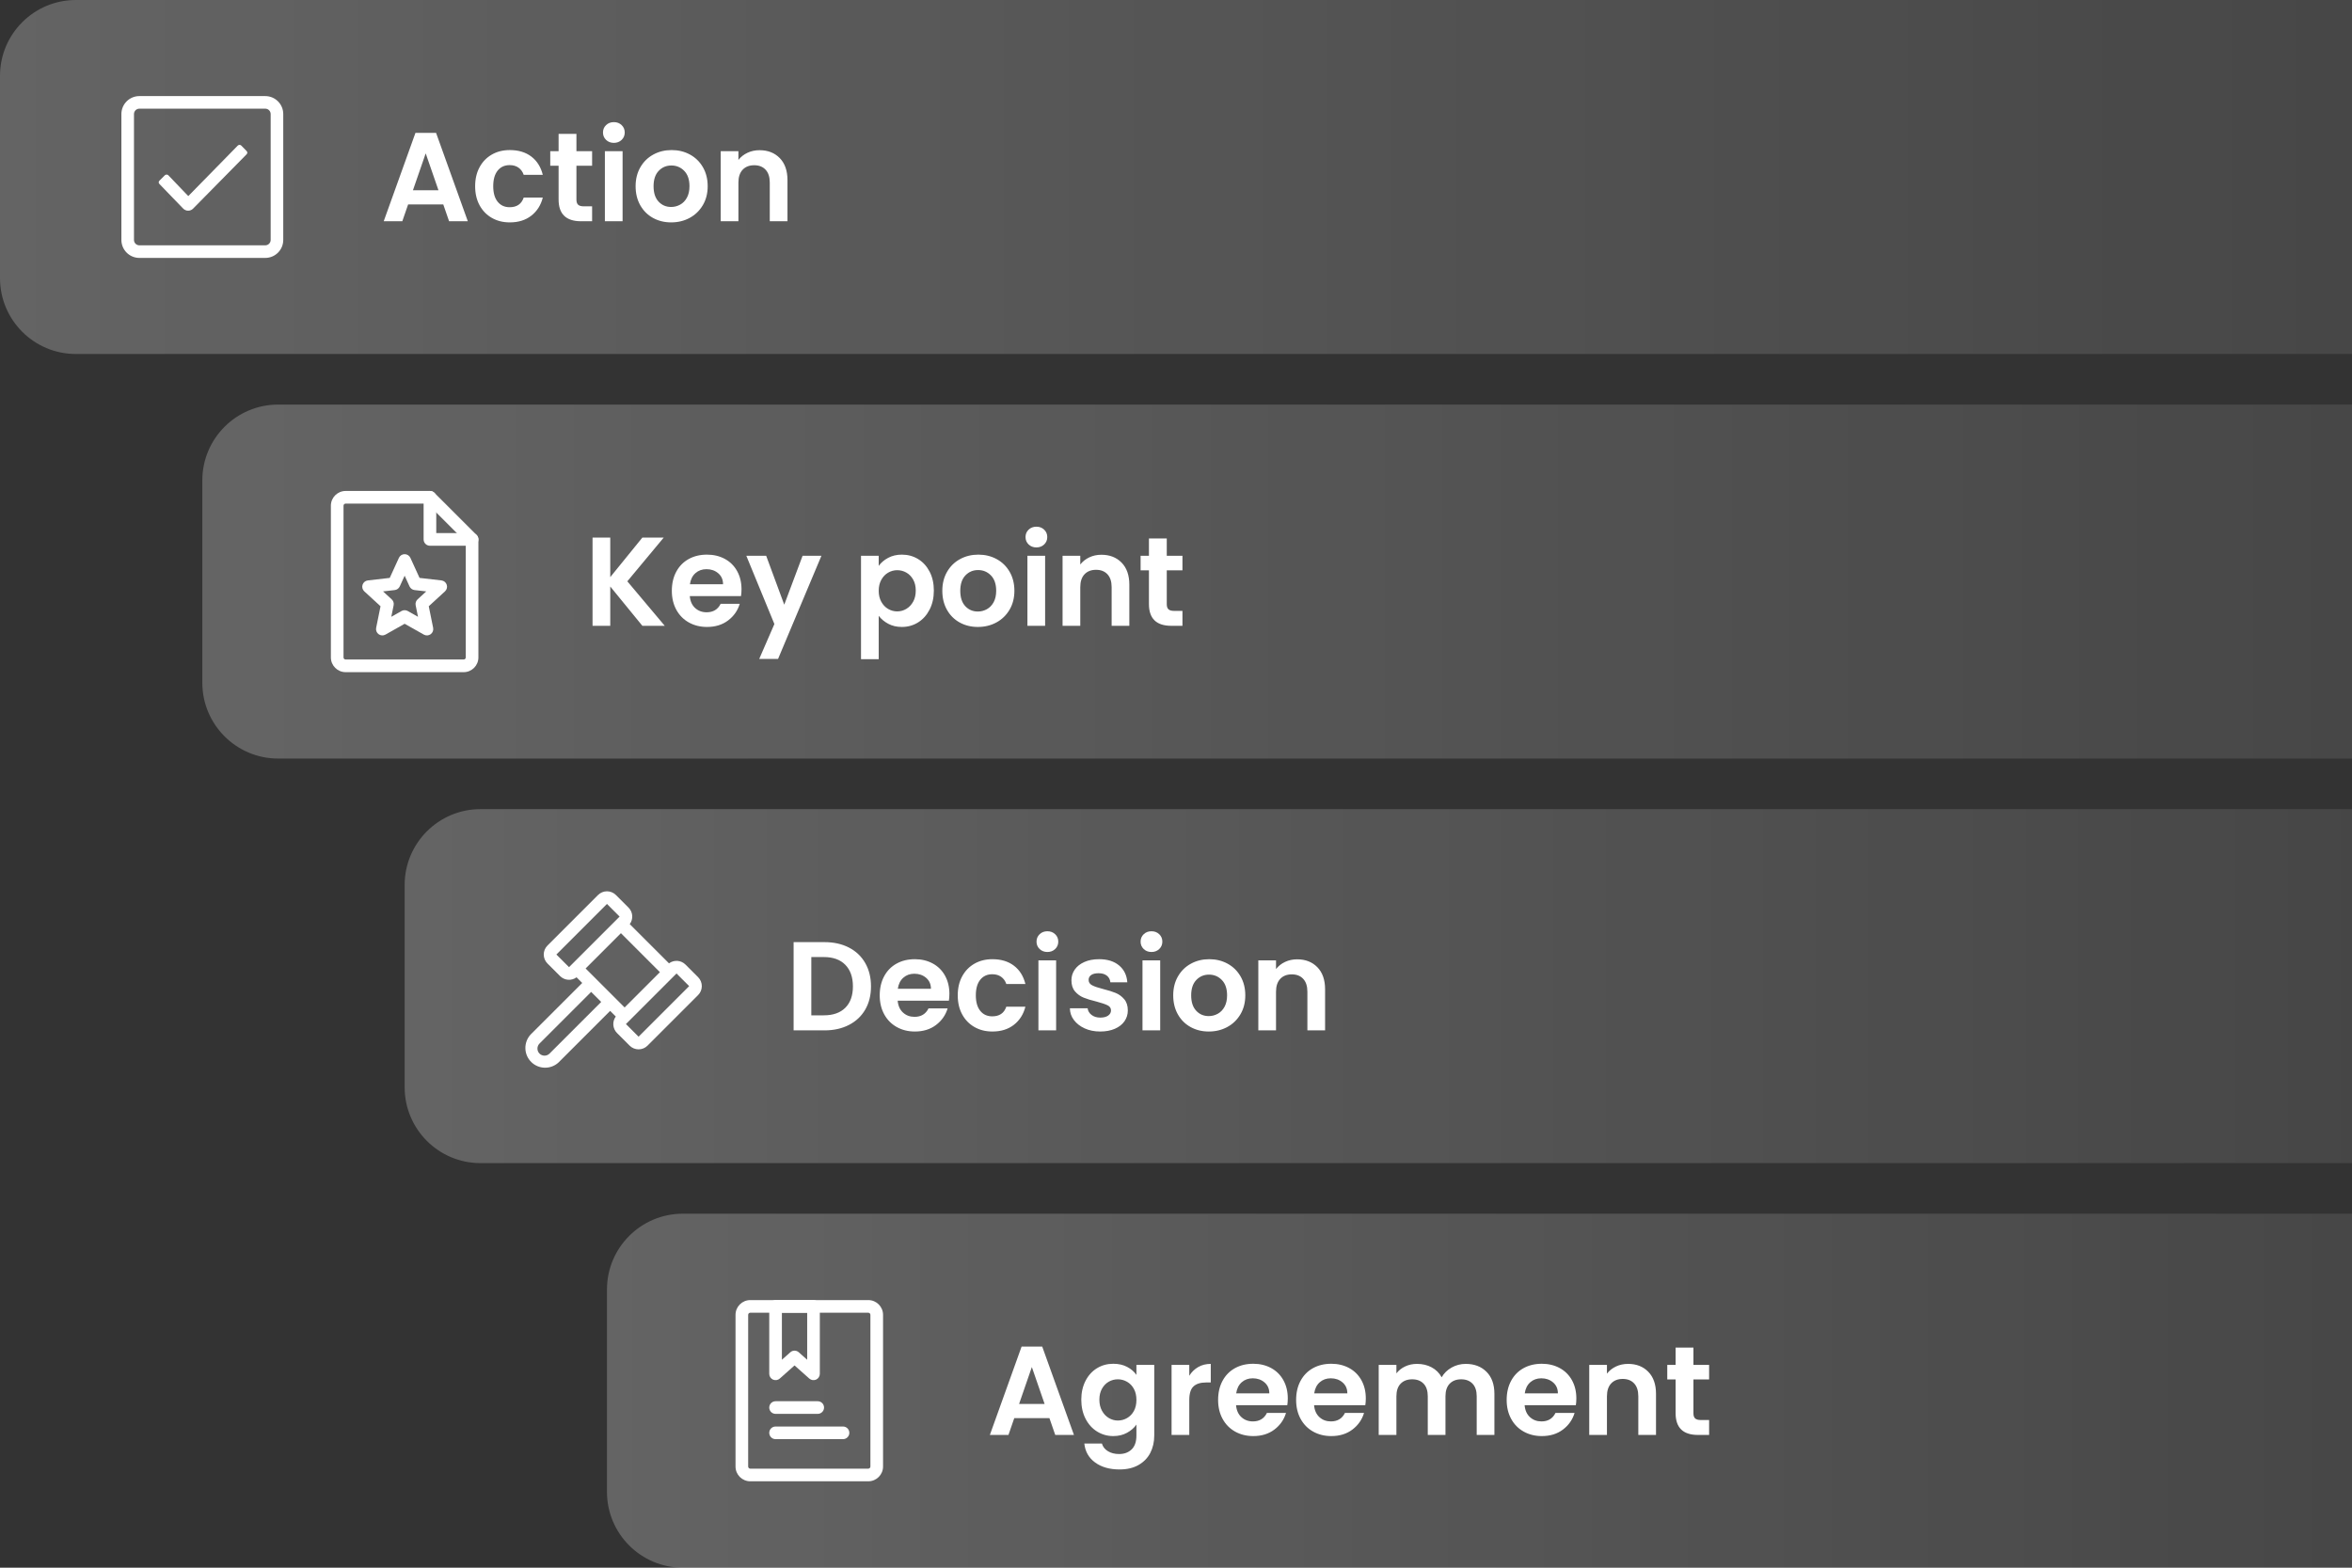 <svg xmlns="http://www.w3.org/2000/svg" xmlns:xlink="http://www.w3.org/1999/xlink" fill="none" version="1.1" width="372" height="248" viewBox="0 0 372 248"><rect x="0" y="0" width="372" height="248" fill="#333333" stroke="none"/><defs><linearGradient x1="2.4189261975827298e-15" y1="0.5" x2="1" y2="0.5" id="master_svg0_0_10512"><stop offset="0%" stop-color="#FFFFFF" stop-opacity="1"/><stop offset="100%" stop-color="#FFFFFF" stop-opacity="0.4"/></linearGradient><clipPath id="master_svg1_1_224499/0_4350"><rect x="24" y="20" width="16" height="16" rx="0"/></clipPath><linearGradient x1="0.014" y1="0.5" x2="1.014" y2="0.5" id="master_svg2_0_10484"><stop offset="0%" stop-color="#FFFFFF" stop-opacity="1"/><stop offset="100%" stop-color="#FFFFFF" stop-opacity="0.4"/></linearGradient><clipPath id="master_svg3_1_224504"><rect x="48" y="76" width="32" height="32" rx="0"/></clipPath><linearGradient x1="2.4189261975827298e-15" y1="0.5" x2="1" y2="0.5" id="master_svg4_0_10512"><stop offset="0%" stop-color="#FFFFFF" stop-opacity="1"/><stop offset="100%" stop-color="#FFFFFF" stop-opacity="0.4"/></linearGradient><clipPath id="master_svg5_1_224501"><rect x="80" y="140" width="32" height="32" rx="0"/></clipPath><linearGradient x1="2.4189261975827298e-15" y1="0.5" x2="1" y2="0.5" id="master_svg6_0_10512"><stop offset="0%" stop-color="#FFFFFF" stop-opacity="1"/><stop offset="100%" stop-color="#FFFFFF" stop-opacity="0.4"/></linearGradient><clipPath id="master_svg7_1_224497"><rect x="112" y="204" width="32" height="32" rx="0"/></clipPath></defs><g><g><g><path d="M0 12C9.81054792658386e-16 5.373 5.373 0 12 0L372 0C372 0 372 0 372 0L372 56C372 56 372 56 372 56L12 56C5.373 56 0 50.627 0 44Z" fill="url(#master_svg0_0_10512)" fill-opacity="0.24"/><g><g><path d="M41.956,17.191C41.956,17.191,22.045,17.191,22.045,17.191C21.573,17.191,21.191,17.573,21.191,18.044C21.191,18.044,21.191,37.956,21.191,37.956C21.191,38.427,21.573,38.809,22.045,38.809C22.045,38.809,41.956,38.809,41.956,38.809C42.427,38.809,42.809,38.427,42.809,37.956C42.809,37.956,42.809,18.044,42.809,18.044C42.809,17.573,42.427,17.191,41.956,17.191ZM22.045,15.2C20.474,15.2,19.2,16.474,19.2,18.044C19.2,18.044,19.2,37.956,19.2,37.956C19.2,39.527,20.474,40.8,22.045,40.8C22.045,40.8,41.956,40.8,41.956,40.8C43.527,40.8,44.8,39.527,44.8,37.956C44.8,37.956,44.8,18.044,44.8,18.044C44.8,16.474,43.527,15.2,41.956,15.2C41.956,15.2,22.045,15.2,22.045,15.2Z" fill-rule="evenodd" fill="#FFFFFF" fill-opacity="1"/></g><g clip-path="url(#master_svg1_1_224499/0_4350)"><g><path d="M38.101,23.11C38.045,23.052,37.968,23.019,37.887,23.019C37.806,23.019,37.729,23.051,37.672,23.109L29.78,31.165L26.565,27.809C26.509,27.751,26.432,27.718,26.352,27.717C26.271,27.716,26.193,27.748,26.136,27.805L25.308,28.633C25.193,28.748,25.191,28.936,25.305,29.053L29.042,32.924C29.135,33.02,29.247,33.097,29.371,33.149C29.494,33.201,29.626,33.227,29.76,33.227L29.761,32.927L29.762,33.227L29.761,33.227C29.894,33.228,30.025,33.202,30.147,33.15C30.269,33.099,30.38,33.023,30.472,32.928L30.473,32.927L38.91,24.361C39.025,24.245,39.025,24.058,38.911,23.941L38.101,23.11Z" fill-rule="evenodd" fill="#FFFFFF" fill-opacity="1"/><path d="M38.03,23.179Q37.971,23.119,37.887,23.119Q37.802,23.119,37.743,23.179L29.852,31.235Q29.838,31.249,29.819,31.257Q29.801,31.265,29.781,31.265Q29.761,31.265,29.743,31.258Q29.724,31.25,29.71,31.236Q29.709,31.235,29.708,31.234L26.493,27.879Q26.435,27.818,26.351,27.817Q26.266,27.816,26.207,27.875L25.379,28.703Q25.24,28.842,25.377,28.984L29.114,32.854Q29.241,32.986,29.41,33.057Q29.578,33.128,29.76,33.127L29.76,33.227L29.66,33.227L29.661,32.927Q29.661,32.907,29.669,32.889Q29.677,32.87,29.691,32.856Q29.705,32.842,29.723,32.835Q29.742,32.827,29.762,32.827Q29.781,32.827,29.8,32.835Q29.818,32.843,29.832,32.857Q29.846,32.871,29.854,32.889Q29.861,32.907,29.861,32.927L29.862,33.227Q29.862,33.247,29.855,33.265Q29.847,33.284,29.833,33.298Q29.819,33.312,29.801,33.32Q29.782,33.327,29.763,33.327Q29.763,33.327,29.763,33.327L29.761,33.327L29.761,33.227L29.761,33.127Q29.942,33.128,30.108,33.058Q30.275,32.988,30.401,32.859L30.402,32.858L38.839,24.291Q38.976,24.151,38.84,24.011L38.03,23.179L38.03,23.179ZM38.173,23.04L38.983,23.871Q39.256,24.152,38.981,24.431L30.545,32.997L30.544,32.998Q30.39,33.157,30.186,33.242Q29.982,33.328,29.761,33.327Q29.741,33.327,29.723,33.32Q29.704,33.312,29.69,33.298Q29.676,33.284,29.669,33.266Q29.661,33.247,29.661,33.228Q29.661,33.208,29.668,33.189Q29.676,33.171,29.69,33.157Q29.704,33.143,29.722,33.135Q29.741,33.127,29.761,33.127L29.762,33.127L29.762,33.227L29.662,33.228L29.661,32.928L29.761,32.927L29.861,32.928L29.86,33.228Q29.86,33.248,29.852,33.266Q29.844,33.284,29.83,33.298Q29.816,33.312,29.798,33.32Q29.78,33.327,29.76,33.327Q29.537,33.328,29.332,33.241Q29.126,33.154,28.97,32.993L25.233,29.123Q24.96,28.84,25.238,28.562L26.066,27.734Q26.184,27.615,26.353,27.617Q26.521,27.619,26.637,27.74L29.852,31.096L29.78,31.165L29.709,31.095L37.601,23.039Q37.718,22.919,37.887,22.919Q38.055,22.919,38.173,23.04L38.173,23.04Z" fill="#FFFFFF" fill-opacity="1"/></g></g></g><g><path d="M70.11,32.34L64.55,32.34L63.63,35L60.69,35L65.71,21.02L68.97,21.02L73.99,35L71.03,35L70.11,32.34ZM69.35,30.1L67.33,24.26L65.31,30.1L69.35,30.1ZM75.15,29.46Q75.15,27.74,75.85,26.45Q76.55,25.16,77.79,24.45Q79.03,23.74,80.63,23.74Q82.69,23.74,84.04,24.77Q85.39,25.8,85.85,27.66L82.83,27.66Q82.59,26.94,82.02,26.53Q81.45,26.12,80.61,26.12Q79.41,26.12,78.71,26.99Q78.01,27.86,78.01,29.46Q78.01,31.04,78.71,31.91Q79.41,32.78,80.61,32.78Q82.31,32.78,82.83,31.26L85.85,31.26Q85.39,33.06,84.03,34.12Q82.67,35.18,80.63,35.18Q79.03,35.18,77.79,34.47Q76.55,33.76,75.85,32.47Q75.15,31.18,75.15,29.46ZM91.17,26.22L91.17,31.58Q91.17,32.14,91.44,32.39Q91.71,32.64,92.35,32.64L93.65,32.64L93.65,35L91.89,35Q88.35,35,88.35,31.56L88.35,26.22L87.03,26.22L87.03,23.92L88.35,23.92L88.35,21.18L91.17,21.18L91.17,23.92L93.65,23.92L93.65,26.22L91.17,26.22ZM97.09,22.6Q96.35,22.6,95.86,22.13Q95.37,21.66,95.37,20.96Q95.37,20.26,95.86,19.79Q96.35,19.32,97.09,19.32Q97.83,19.32,98.32,19.79Q98.81,20.26,98.81,20.96Q98.81,21.66,98.32,22.13Q97.83,22.6,97.09,22.6ZM98.47,23.92L98.47,35L95.67,35L95.67,23.92L98.47,23.92ZM106.15,35.18Q104.55,35.18,103.27,34.47Q101.99,33.76,101.26,32.46Q100.53,31.16,100.53,29.46Q100.53,27.76,101.28,26.46Q102.03,25.16,103.33,24.45Q104.63,23.74,106.23,23.74Q107.83,23.74,109.13,24.45Q110.43,25.16,111.18,26.46Q111.93,27.76,111.93,29.46Q111.93,31.16,111.16,32.46Q110.39,33.76,109.08,34.47Q107.77,35.18,106.15,35.18ZM106.15,32.74Q106.91,32.74,107.58,32.37Q108.25,32,108.65,31.26Q109.05,30.52,109.05,29.46Q109.05,27.88,108.22,27.03Q107.39,26.18,106.19,26.18Q104.99,26.18,104.18,27.03Q103.37,27.88,103.37,29.46Q103.37,31.04,104.16,31.89Q104.95,32.74,106.15,32.74ZM120.13,23.76Q122.11,23.76,123.33,25.01Q124.55,26.26,124.55,28.5L124.55,35L121.75,35L121.75,28.88Q121.75,27.56,121.09,26.85Q120.43,26.14,119.29,26.14Q118.13,26.14,117.46,26.85Q116.79,27.56,116.79,28.88L116.79,35L113.99,35L113.99,23.92L116.79,23.92L116.79,25.3Q117.35,24.58,118.22,24.17Q119.09,23.76,120.13,23.76Z" fill="#FFFFFF" fill-opacity="1"/></g></g></g><g><g><path d="M32 76C32 69.373 37.373 64 44 64L372 64C372 64 372 64 372 64L372 120C372 120 372 120 372 120L44 120C37.373 120 32 114.627 32 108Z" fill="url(#master_svg2_0_10484)" fill-opacity="0.24"/><g clip-path="url(#master_svg3_1_224504)"><g><path d="M52.333,80C52.333,78.711,53.378,77.667,54.666,77.667C54.666,77.667,68,77.667,68,77.667C68.552,77.667,69,78.114,69,78.667C69,78.667,69,84.333,69,84.333C69,84.333,74.666,84.333,74.666,84.333C75.219,84.333,75.666,84.781,75.666,85.333C75.666,85.333,75.666,104,75.666,104C75.666,105.289,74.622,106.333,73.333,106.333C73.333,106.333,54.666,106.333,54.666,106.333C53.378,106.333,52.333,105.289,52.333,104C52.333,104,52.333,80,52.333,80ZM54.666,79.667C54.482,79.667,54.333,79.816,54.333,80C54.333,80,54.333,104,54.333,104C54.333,104.184,54.482,104.333,54.666,104.333C54.666,104.333,73.333,104.333,73.333,104.333C73.517,104.333,73.666,104.184,73.666,104C73.666,104,73.666,86.333,73.666,86.333C73.666,86.333,68,86.333,68,86.333C67.447,86.333,67,85.886,67,85.333C67,85.333,67,79.667,67,79.667C67,79.667,54.666,79.667,54.666,79.667Z" fill-rule="evenodd" fill="#FFFFFF" fill-opacity="1"/></g><g><path d="M67.293,77.96C67.683,77.569,68.317,77.569,68.707,77.96C68.707,77.96,75.374,84.626,75.374,84.626C75.764,85.017,75.764,85.65,75.374,86.04C74.983,86.431,74.35,86.431,73.96,86.04C73.96,86.04,67.293,79.374,67.293,79.374C66.902,78.983,66.902,78.35,67.293,77.96Z" fill-rule="evenodd" fill="#FFFFFF" fill-opacity="1"/></g><g><path d="M64,87.667C64.392,87.667,64.747,87.895,64.91,88.251C64.91,88.251,66.358,91.422,66.358,91.422C66.358,91.422,69.821,91.819,69.821,91.819C70.21,91.864,70.537,92.131,70.658,92.504C70.779,92.876,70.671,93.285,70.383,93.549C70.383,93.549,67.815,95.906,67.815,95.906C67.815,95.906,68.507,99.322,68.507,99.322C68.585,99.706,68.432,100.1,68.115,100.33C67.798,100.56,67.376,100.584,67.035,100.391C67.035,100.391,64,98.677,64,98.677C64,98.677,60.965,100.391,60.965,100.391C60.624,100.584,60.203,100.56,59.886,100.33C59.569,100.1,59.416,99.706,59.494,99.322C59.494,99.322,60.186,95.906,60.186,95.906C60.186,95.906,57.618,93.549,57.618,93.549C57.329,93.285,57.222,92.876,57.343,92.504C57.464,92.131,57.791,91.864,58.18,91.819C58.18,91.819,61.643,91.422,61.643,91.422C61.643,91.422,63.091,88.251,63.091,88.251C63.253,87.895,63.609,87.667,64,87.667ZM64,91.074C64,91.074,63.228,92.767,63.228,92.767C63.082,93.085,62.78,93.305,62.432,93.345C62.432,93.345,60.584,93.557,60.584,93.557C60.584,93.557,61.954,94.814,61.954,94.814C62.213,95.051,62.328,95.406,62.258,95.75C62.258,95.75,61.889,97.573,61.889,97.573C61.889,97.573,63.508,96.658,63.508,96.658C63.814,96.486,64.187,96.486,64.492,96.658C64.492,96.658,66.112,97.573,66.112,97.573C66.112,97.573,65.742,95.75,65.742,95.75C65.673,95.406,65.788,95.051,66.046,94.814C66.046,94.814,67.417,93.557,67.417,93.557C67.417,93.557,65.569,93.345,65.569,93.345C65.22,93.305,64.918,93.085,64.773,92.767C64.773,92.767,64,91.074,64,91.074Z" fill-rule="evenodd" fill="#FFFFFF" fill-opacity="1"/></g></g><g><path d="M101.6,99L96.52,92.78L96.52,99L93.72,99L93.72,85.04L96.52,85.04L96.52,91.3L101.6,85.04L104.98,85.04L99.22,91.96L105.14,99L101.6,99ZM117.28,93.22Q117.28,93.82,117.2,94.3L109.1,94.3Q109.2,95.5,109.94,96.18Q110.68,96.86,111.76,96.86Q113.32,96.86,113.98,95.52L117,95.52Q116.52,97.12,115.16,98.15Q113.8,99.18,111.82,99.18Q110.22,99.18,108.95,98.47Q107.68,97.76,106.97,96.46Q106.26,95.16,106.26,93.46Q106.26,91.74,106.96,90.44Q107.66,89.14,108.92,88.44Q110.18,87.74,111.82,87.74Q113.4,87.74,114.65,88.42Q115.9,89.1,116.59,90.35Q117.28,91.6,117.28,93.22ZM114.36,92.42Q114.36,91.34,113.6,90.69Q112.84,90.04,111.74,90.04Q110.7,90.04,109.99,90.67Q109.28,91.3,109.12,92.42L114.36,92.42ZM129.92,87.92L123.06,104.24L120.08,104.24L122.48,98.72L118.04,87.92L121.18,87.92L124.04,95.66L126.94,87.92L129.92,87.92ZM138.98,89.52Q139.52,88.76,140.47,88.25Q141.42,87.74,142.64,87.74Q144.06,87.74,145.21,88.44Q146.36,89.14,147.03,90.43Q147.7,91.72,147.7,93.42Q147.7,95.12,147.03,96.43Q146.36,97.74,145.21,98.46Q144.06,99.18,142.64,99.18Q141.42,99.18,140.49,98.68Q139.56,98.18,138.98,97.42L138.98,104.28L136.18,104.28L136.18,87.92L138.98,87.92L138.98,89.52ZM144.84,93.42Q144.84,92.42,144.43,91.69Q144.02,90.96,143.35,90.58Q142.68,90.2,141.9,90.2Q141.14,90.2,140.47,90.59Q139.8,90.98,139.39,91.72Q138.98,92.46,138.98,93.46Q138.98,94.46,139.39,95.2Q139.8,95.94,140.47,96.33Q141.14,96.72,141.9,96.72Q142.68,96.72,143.35,96.32Q144.02,95.92,144.43,95.18Q144.84,94.44,144.84,93.42ZM154.66,99.18Q153.06,99.18,151.78,98.47Q150.5,97.76,149.77,96.46Q149.04,95.16,149.04,93.46Q149.04,91.76,149.79,90.46Q150.54,89.16,151.84,88.45Q153.14,87.74,154.74,87.74Q156.34,87.74,157.64,88.45Q158.94,89.16,159.69,90.46Q160.44,91.76,160.44,93.46Q160.44,95.16,159.67,96.46Q158.9,97.76,157.59,98.47Q156.28,99.18,154.66,99.18ZM154.66,96.74Q155.42,96.74,156.09,96.37Q156.76,96,157.16,95.26Q157.56,94.52,157.56,93.46Q157.56,91.88,156.73,91.03Q155.9,90.18,154.7,90.18Q153.5,90.18,152.69,91.03Q151.88,91.88,151.88,93.46Q151.88,95.04,152.67,95.89Q153.46,96.74,154.66,96.74ZM163.92,86.6Q163.18,86.6,162.69,86.13Q162.2,85.66,162.2,84.96Q162.2,84.26,162.69,83.79Q163.18,83.32,163.92,83.32Q164.66,83.32,165.15,83.79Q165.64,84.26,165.64,84.96Q165.64,85.66,165.15,86.13Q164.66,86.6,163.92,86.6ZM165.3,87.92L165.3,99L162.5,99L162.5,87.92L165.3,87.92ZM174.2,87.76Q176.18,87.76,177.4,89.01Q178.62,90.26,178.62,92.5L178.62,99L175.82,99L175.82,92.88Q175.82,91.56,175.16,90.85Q174.5,90.14,173.36,90.14Q172.2,90.14,171.53,90.85Q170.86,91.56,170.86,92.88L170.86,99L168.06,99L168.06,87.92L170.86,87.92L170.86,89.3Q171.42,88.58,172.29,88.17Q173.16,87.76,174.2,87.76ZM184.54,90.22L184.54,95.58Q184.54,96.14,184.81,96.39Q185.08,96.64,185.72,96.64L187.02,96.64L187.02,99L185.26,99Q181.72,99,181.72,95.56L181.72,90.22L180.4,90.22L180.4,87.92L181.72,87.92L181.72,85.18L184.54,85.18L184.54,87.92L187.02,87.92L187.02,90.22L184.54,90.22Z" fill="#FFFFFF" fill-opacity="1"/></g></g></g><g><g><path d="M64 140C64 133.373 69.373 128 76 128L372 128C372 128 372 128 372 128L372 184C372 184 372 184 372 184L76 184C69.373 184 64 178.627 64 172Z" fill="url(#master_svg4_0_10512)" fill-opacity="0.24"/><g clip-path="url(#master_svg5_1_224501)"><g><path d="M110.415,154.586C110.415,154.586,108.415,152.586,108.415,152.586C108.076,152.247,107.626,152.042,107.148,152.007C106.67,151.972,106.195,152.109,105.81,152.395C105.81,152.395,99.605,146.19,99.605,146.19C99.891,145.805,100.029,145.33,99.994,144.852C99.959,144.374,99.753,143.924,99.415,143.585C99.415,143.585,97.415,141.585,97.415,141.585C97.229,141.399,97.009,141.252,96.766,141.151C96.523,141.051,96.263,140.999,96,140.999C95.738,140.999,95.478,141.051,95.235,141.151C94.992,141.252,94.772,141.399,94.586,141.585C94.586,141.585,86.586,149.585,86.586,149.585C86.4,149.771,86.253,149.991,86.152,150.234C86.052,150.477,86,150.737,86,150.999C86,151.262,86.052,151.522,86.152,151.765C86.253,152.008,86.4,152.228,86.586,152.414C86.586,152.414,88.586,154.414,88.586,154.414C88.925,154.752,89.375,154.957,89.853,154.992C90.33,155.027,90.805,154.889,91.19,154.604C91.19,154.604,92.086,155.5,92.086,155.5C92.086,155.5,83.913,163.672,83.913,163.672C83.371,164.266,83.078,165.047,83.096,165.851C83.113,166.656,83.441,167.422,84.01,167.991C84.579,168.56,85.345,168.887,86.15,168.905C86.954,168.923,87.735,168.63,88.328,168.087C88.328,168.087,96.5,159.915,96.5,159.915C96.5,159.915,97.396,160.81,97.396,160.81C97.11,161.195,96.972,161.67,97.007,162.148C97.042,162.626,97.247,163.076,97.586,163.415C97.586,163.415,99.586,165.415,99.586,165.415C99.772,165.601,99.992,165.748,100.235,165.849C100.478,165.949,100.738,166.001,101,166.001C101.263,166.001,101.523,165.949,101.766,165.849C102.009,165.748,102.229,165.601,102.415,165.415C102.415,165.415,110.415,157.415,110.415,157.415C110.6,157.229,110.748,157.009,110.848,156.766C110.949,156.523,111.001,156.263,111.001,156.001C111.001,155.738,110.949,155.478,110.848,155.235C110.748,154.992,110.6,154.772,110.415,154.586ZM90,153C90,153,88,151,88,151C88,151,96,143,96,143C96,143,98,145,98,145C98,145,90,153,90,153ZM86.915,166.672C86.704,166.882,86.419,167,86.122,167C85.824,167,85.539,166.882,85.328,166.672C85.119,166.462,85.002,166.177,85.002,165.88C85.002,165.583,85.119,165.298,85.328,165.087C85.328,165.087,93.5,156.915,93.5,156.915C93.5,156.915,95.086,158.5,95.086,158.5C95.086,158.5,86.915,166.672,86.915,166.672ZM92.625,153.207C92.625,153.207,98.207,147.625,98.207,147.625C98.207,147.625,104.375,153.792,104.375,153.792C104.375,153.792,98.793,159.375,98.793,159.375C98.793,159.375,92.625,153.207,92.625,153.207ZM101,164C101,164,99,162,99,162C99,162,99.5,161.5,99.5,161.5C99.5,161.5,106.5,154.5,106.5,154.5C106.5,154.5,107,154,107,154C107,154,109,156,109,156C109,156,101,164,101,164Z" fill="#FFFFFF" fill-opacity="1"/></g></g><g><path d="M130.4,149.04Q132.6,149.04,134.27,149.9Q135.94,150.76,136.85,152.35Q137.76,153.94,137.76,156.04Q137.76,158.14,136.85,159.71Q135.94,161.28,134.27,162.14Q132.6,163,130.4,163L125.52,163L125.52,149.04L130.4,149.04ZM130.3,160.62Q132.5,160.62,133.7,159.42Q134.9,158.22,134.9,156.04Q134.9,153.86,133.7,152.63Q132.5,151.4,130.3,151.4L128.32,151.4L128.32,160.62L130.3,160.62ZM150.16,157.22Q150.16,157.82,150.08,158.3L141.98,158.3Q142.08,159.5,142.82,160.18Q143.56,160.86,144.64,160.86Q146.2,160.86,146.86,159.52L149.88,159.52Q149.4,161.12,148.04,162.15Q146.68,163.18,144.7,163.18Q143.1,163.18,141.83,162.47Q140.56,161.76,139.85,160.46Q139.14,159.16,139.14,157.46Q139.14,155.74,139.84,154.44Q140.54,153.14,141.8,152.44Q143.06,151.74,144.7,151.74Q146.28,151.74,147.53,152.42Q148.78,153.1,149.47,154.35Q150.16,155.6,150.16,157.22ZM147.24,156.42Q147.24,155.34,146.48,154.69Q145.72,154.04,144.62,154.04Q143.58,154.04,142.87,154.67Q142.16,155.3,142,156.42L147.24,156.42ZM151.48,157.46Q151.48,155.74,152.18,154.45Q152.88,153.16,154.12,152.45Q155.36,151.74,156.96,151.74Q159.02,151.74,160.37,152.77Q161.72,153.8,162.18,155.66L159.16,155.66Q158.92,154.94,158.35,154.53Q157.78,154.12,156.94,154.12Q155.74,154.12,155.04,154.99Q154.34,155.86,154.34,157.46Q154.34,159.04,155.04,159.91Q155.74,160.78,156.94,160.78Q158.64,160.78,159.16,159.26L162.18,159.26Q161.72,161.06,160.36,162.12Q159,163.18,156.96,163.18Q155.36,163.18,154.12,162.47Q152.88,161.76,152.18,160.47Q151.48,159.18,151.48,157.46ZM165.66,150.6Q164.92,150.6,164.43,150.13Q163.94,149.66,163.94,148.96Q163.94,148.26,164.43,147.79Q164.92,147.32,165.66,147.32Q166.4,147.32,166.89,147.79Q167.38,148.26,167.38,148.96Q167.38,149.66,166.89,150.13Q166.4,150.6,165.66,150.6ZM167.04,151.92L167.04,163L164.24,163L164.24,151.92L167.04,151.92ZM174.01,163.18Q172.648,163.18,171.565,162.69Q170.483,162.2,169.851,161.36Q169.22,160.52,169.22,159.5L172.02,159.5Q172.1,160.14,172.65,160.56Q173.2,160.98,174.02,160.98Q174.82,160.98,175.27,160.66Q175.72,160.34,175.72,159.84Q175.72,159.3,175.17,159.03Q174.62,158.76,173.42,158.44Q172.18,158.14,171.39,157.82Q170.6,157.5,170.03,156.84Q169.46,156.18,169.46,155.06Q169.46,154.14,169.99,153.38Q170.52,152.62,171.51,152.18Q172.5,151.74,173.84,151.74Q175.82,151.74,177,152.73Q178.18,153.72,178.3,155.4L175.62,155.4Q175.56,154.74,175.07,154.35Q174.58,153.96,173.76,153.96Q173,153.96,172.59,154.24Q172.18,154.52,172.18,155.02Q172.18,155.58,172.74,155.87Q173.3,156.16,174.48,156.46Q175.68,156.76,176.46,157.08Q177.24,157.4,177.81,158.07Q178.38,158.74,178.38,159.84Q178.38,160.8,177.849,161.56Q177.317,162.32,176.325,162.75Q175.333,163.18,174.01,163.18ZM182.12,150.6Q181.38,150.6,180.89,150.13Q180.4,149.66,180.4,148.96Q180.4,148.26,180.89,147.79Q181.38,147.32,182.12,147.32Q182.86,147.32,183.35,147.79Q183.84,148.26,183.84,148.96Q183.84,149.66,183.35,150.13Q182.86,150.6,182.12,150.6ZM183.5,151.92L183.5,163L180.7,163L180.7,151.92L183.5,151.92ZM191.18,163.18Q189.58,163.18,188.3,162.47Q187.02,161.76,186.29,160.46Q185.56,159.16,185.56,157.46Q185.56,155.76,186.31,154.46Q187.06,153.16,188.36,152.45Q189.66,151.74,191.26,151.74Q192.86,151.74,194.16,152.45Q195.46,153.16,196.21,154.46Q196.96,155.76,196.96,157.46Q196.96,159.16,196.19,160.46Q195.42,161.76,194.11,162.47Q192.8,163.18,191.18,163.18ZM191.18,160.74Q191.94,160.74,192.61,160.37Q193.28,160,193.68,159.26Q194.08,158.52,194.08,157.46Q194.08,155.88,193.25,155.03Q192.42,154.18,191.22,154.18Q190.02,154.18,189.21,155.03Q188.4,155.88,188.4,157.46Q188.4,159.04,189.19,159.89Q189.98,160.74,191.18,160.74ZM205.16,151.76Q207.14,151.76,208.36,153.01Q209.58,154.26,209.58,156.5L209.58,163L206.78,163L206.78,156.88Q206.78,155.56,206.12,154.85Q205.46,154.14,204.32,154.14Q203.16,154.14,202.49,154.85Q201.82,155.56,201.82,156.88L201.82,163L199.02,163L199.02,151.92L201.82,151.92L201.82,153.3Q202.38,152.58,203.25,152.17Q204.12,151.76,205.16,151.76Z" fill="#FFFFFF" fill-opacity="1"/></g></g></g><g><g><path d="M96 204C96 197.373 101.373 192 108 192L372 192C372 192 372 192 372 192L372 248C372 248 372 248 372 248L108 248C101.373 248 96 242.627 96 236Z" fill="url(#master_svg6_0_10512)" fill-opacity="0.24"/><g clip-path="url(#master_svg7_1_224497)"><g><path d="M118.666,207.667C118.482,207.667,118.333,207.816,118.333,208C118.333,208,118.333,232,118.333,232C118.333,232.184,118.482,232.333,118.666,232.333C118.666,232.333,137.333,232.333,137.333,232.333C137.517,232.333,137.666,232.184,137.666,232C137.666,232,137.666,208,137.666,208C137.666,207.816,137.517,207.667,137.333,207.667C137.333,207.667,118.666,207.667,118.666,207.667ZM116.333,208C116.333,206.711,117.378,205.667,118.666,205.667C118.666,205.667,137.333,205.667,137.333,205.667C138.622,205.667,139.666,206.711,139.666,208C139.666,208,139.666,232,139.666,232C139.666,233.289,138.622,234.333,137.333,234.333C137.333,234.333,118.666,234.333,118.666,234.333C117.378,234.333,116.333,233.289,116.333,232C116.333,232,116.333,208,116.333,208Z" fill-rule="evenodd" fill="#FFFFFF" fill-opacity="1"/></g><g><path d="M121.667,206.667C121.667,206.114,122.115,205.667,122.667,205.667C122.667,205.667,128.667,205.667,128.667,205.667C129.219,205.667,129.667,206.114,129.667,206.667C129.667,206.667,129.667,217.333,129.667,217.333C129.667,217.727,129.436,218.084,129.077,218.246C128.717,218.407,128.297,218.342,128.003,218.081C128.003,218.081,125.667,216.005,125.667,216.005C125.667,216.005,123.331,218.081,123.331,218.081C123.037,218.342,122.617,218.407,122.257,218.246C121.898,218.084,121.667,217.727,121.667,217.333C121.667,217.333,121.667,206.667,121.667,206.667ZM123.667,207.667C123.667,207.667,123.667,215.106,123.667,215.106C123.667,215.106,125.003,213.919,125.003,213.919C125.382,213.582,125.952,213.582,126.331,213.919C126.331,213.919,127.667,215.106,127.667,215.106C127.667,215.106,127.667,207.667,127.667,207.667C127.667,207.667,123.667,207.667,123.667,207.667Z" fill-rule="evenodd" fill="#FFFFFF" fill-opacity="1"/></g><g><path d="M121.667,222.667C121.667,222.114,122.115,221.667,122.667,221.667C122.667,221.667,129.334,221.667,129.334,221.667C129.886,221.667,130.334,222.114,130.334,222.667C130.334,223.219,129.886,223.667,129.334,223.667C129.334,223.667,122.667,223.667,122.667,223.667C122.115,223.667,121.667,223.219,121.667,222.667Z" fill-rule="evenodd" fill="#FFFFFF" fill-opacity="1"/></g><g><path d="M121.667,226.667C121.667,226.114,122.115,225.667,122.667,225.667C122.667,225.667,133.334,225.667,133.334,225.667C133.886,225.667,134.334,226.114,134.334,226.667C134.334,227.219,133.886,227.667,133.334,227.667C133.334,227.667,122.667,227.667,122.667,227.667C122.115,227.667,121.667,227.219,121.667,226.667Z" fill-rule="evenodd" fill="#FFFFFF" fill-opacity="1"/></g></g><g><path d="M165.98,224.34L160.42,224.34L159.5,227L156.56,227L161.58,213.02L164.84,213.02L169.86,227L166.9,227L165.98,224.34ZM165.22,222.1L163.2,216.26L161.18,222.1L165.22,222.1ZM176.08,215.74Q177.32,215.74,178.26,216.23Q179.2,216.72,179.74,217.5L179.74,215.92L182.56,215.92L182.56,227.08Q182.56,228.62,181.94,229.83Q181.32,231.04,180.08,231.75Q178.84,232.46,177.08,232.46Q174.72,232.46,173.21,231.36Q171.7,230.26,171.5,228.36L174.28,228.36Q174.5,229.12,175.23,229.57Q175.96,230.02,177,230.02Q178.22,230.02,178.98,229.29Q179.74,228.56,179.74,227.08L179.74,225.36Q179.2,226.14,178.25,226.66Q177.3,227.18,176.08,227.18Q174.68,227.18,173.52,226.46Q172.36,225.74,171.69,224.43Q171.02,223.12,171.02,221.42Q171.02,219.74,171.69,218.44Q172.36,217.14,173.51,216.44Q174.66,215.74,176.08,215.74ZM179.74,221.46Q179.74,220.44,179.34,219.71Q178.94,218.98,178.26,218.59Q177.58,218.2,176.8,218.2Q176.02,218.2,175.36,218.58Q174.7,218.96,174.29,219.69Q173.88,220.42,173.88,221.42Q173.88,222.42,174.29,223.17Q174.7,223.92,175.37,224.32Q176.04,224.72,176.8,224.72Q177.58,224.72,178.26,224.33Q178.94,223.94,179.34,223.21Q179.74,222.48,179.74,221.46ZM188.1,217.64Q188.64,216.76,189.51,216.26Q190.38,215.76,191.5,215.76L191.5,218.7L190.76,218.7Q189.44,218.7,188.77,219.32Q188.1,219.94,188.1,221.48L188.1,227L185.3,227L185.3,215.92L188.1,215.92L188.1,217.64ZM203.68,221.22Q203.68,221.82,203.6,222.3L195.5,222.3Q195.6,223.5,196.34,224.18Q197.08,224.86,198.16,224.86Q199.72,224.86,200.38,223.52L203.4,223.52Q202.92,225.12,201.56,226.15Q200.2,227.18,198.22,227.18Q196.62,227.18,195.35,226.47Q194.08,225.76,193.37,224.46Q192.66,223.16,192.66,221.46Q192.66,219.74,193.36,218.44Q194.06,217.14,195.32,216.44Q196.58,215.74,198.22,215.74Q199.8,215.74,201.05,216.42Q202.3,217.1,202.99,218.35Q203.68,219.6,203.68,221.22ZM200.76,220.42Q200.76,219.34,200,218.69Q199.24,218.04,198.14,218.04Q197.1,218.04,196.39,218.67Q195.68,219.3,195.52,220.42L200.76,220.42ZM216.02,221.22Q216.02,221.82,215.94,222.3L207.84,222.3Q207.94,223.5,208.68,224.18Q209.42,224.86,210.5,224.86Q212.06,224.86,212.72,223.52L215.74,223.52Q215.26,225.12,213.9,226.15Q212.54,227.18,210.56,227.18Q208.96,227.18,207.69,226.47Q206.42,225.76,205.71,224.46Q205,223.16,205,221.46Q205,219.74,205.7,218.44Q206.4,217.14,207.66,216.44Q208.92,215.74,210.56,215.74Q212.14,215.74,213.39,216.42Q214.64,217.1,215.33,218.35Q216.02,219.6,216.02,221.22ZM213.1,220.42Q213.1,219.34,212.34,218.69Q211.58,218.04,210.48,218.04Q209.44,218.04,208.73,218.67Q208.02,219.3,207.86,220.42L213.1,220.42ZM231.82,215.76Q233.86,215.76,235.11,217.01Q236.36,218.26,236.36,220.5L236.36,227L233.56,227L233.56,220.88Q233.56,219.58,232.9,218.89Q232.24,218.2,231.1,218.2Q229.96,218.2,229.29,218.89Q228.62,219.58,228.62,220.88L228.62,227L225.82,227L225.82,220.88Q225.82,219.58,225.16,218.89Q224.5,218.2,223.36,218.2Q222.2,218.2,221.53,218.89Q220.86,219.58,220.86,220.88L220.86,227L218.06,227L218.06,215.92L220.86,215.92L220.86,217.26Q221.4,216.56,222.25,216.16Q223.1,215.76,224.12,215.76Q225.42,215.76,226.44,216.31Q227.46,216.86,228.02,217.88Q228.56,216.92,229.59,216.34Q230.62,215.76,231.82,215.76ZM249.32,221.22Q249.32,221.82,249.24,222.3L241.14,222.3Q241.24,223.5,241.98,224.18Q242.72,224.86,243.8,224.86Q245.36,224.86,246.02,223.52L249.04,223.52Q248.56,225.12,247.2,226.15Q245.84,227.18,243.86,227.18Q242.26,227.18,240.99,226.47Q239.72,225.76,239.01,224.46Q238.3,223.16,238.3,221.46Q238.3,219.74,239,218.44Q239.7,217.14,240.96,216.44Q242.22,215.74,243.86,215.74Q245.44,215.74,246.69,216.42Q247.94,217.1,248.63,218.35Q249.32,219.6,249.32,221.22ZM246.4,220.42Q246.4,219.34,245.64,218.69Q244.88,218.04,243.78,218.04Q242.74,218.04,242.03,218.67Q241.32,219.3,241.16,220.42L246.4,220.42ZM257.5,215.76Q259.48,215.76,260.7,217.01Q261.92,218.26,261.92,220.5L261.92,227L259.12,227L259.12,220.88Q259.12,219.56,258.46,218.85Q257.8,218.14,256.66,218.14Q255.5,218.14,254.83,218.85Q254.16,219.56,254.16,220.88L254.16,227L251.36,227L251.36,215.92L254.16,215.92L254.16,217.3Q254.72,216.58,255.59,216.17Q256.46,215.76,257.5,215.76ZM267.84,218.22L267.84,223.58Q267.84,224.14,268.11,224.39Q268.38,224.64,269.02,224.64L270.32,224.64L270.32,227L268.56,227Q265.02,227,265.02,223.56L265.02,218.22L263.7,218.22L263.7,215.92L265.02,215.92L265.02,213.18L267.84,213.18L267.84,215.92L270.32,215.92L270.32,218.22L267.84,218.22Z" fill="#FFFFFF" fill-opacity="1"/></g></g></g></g></svg>